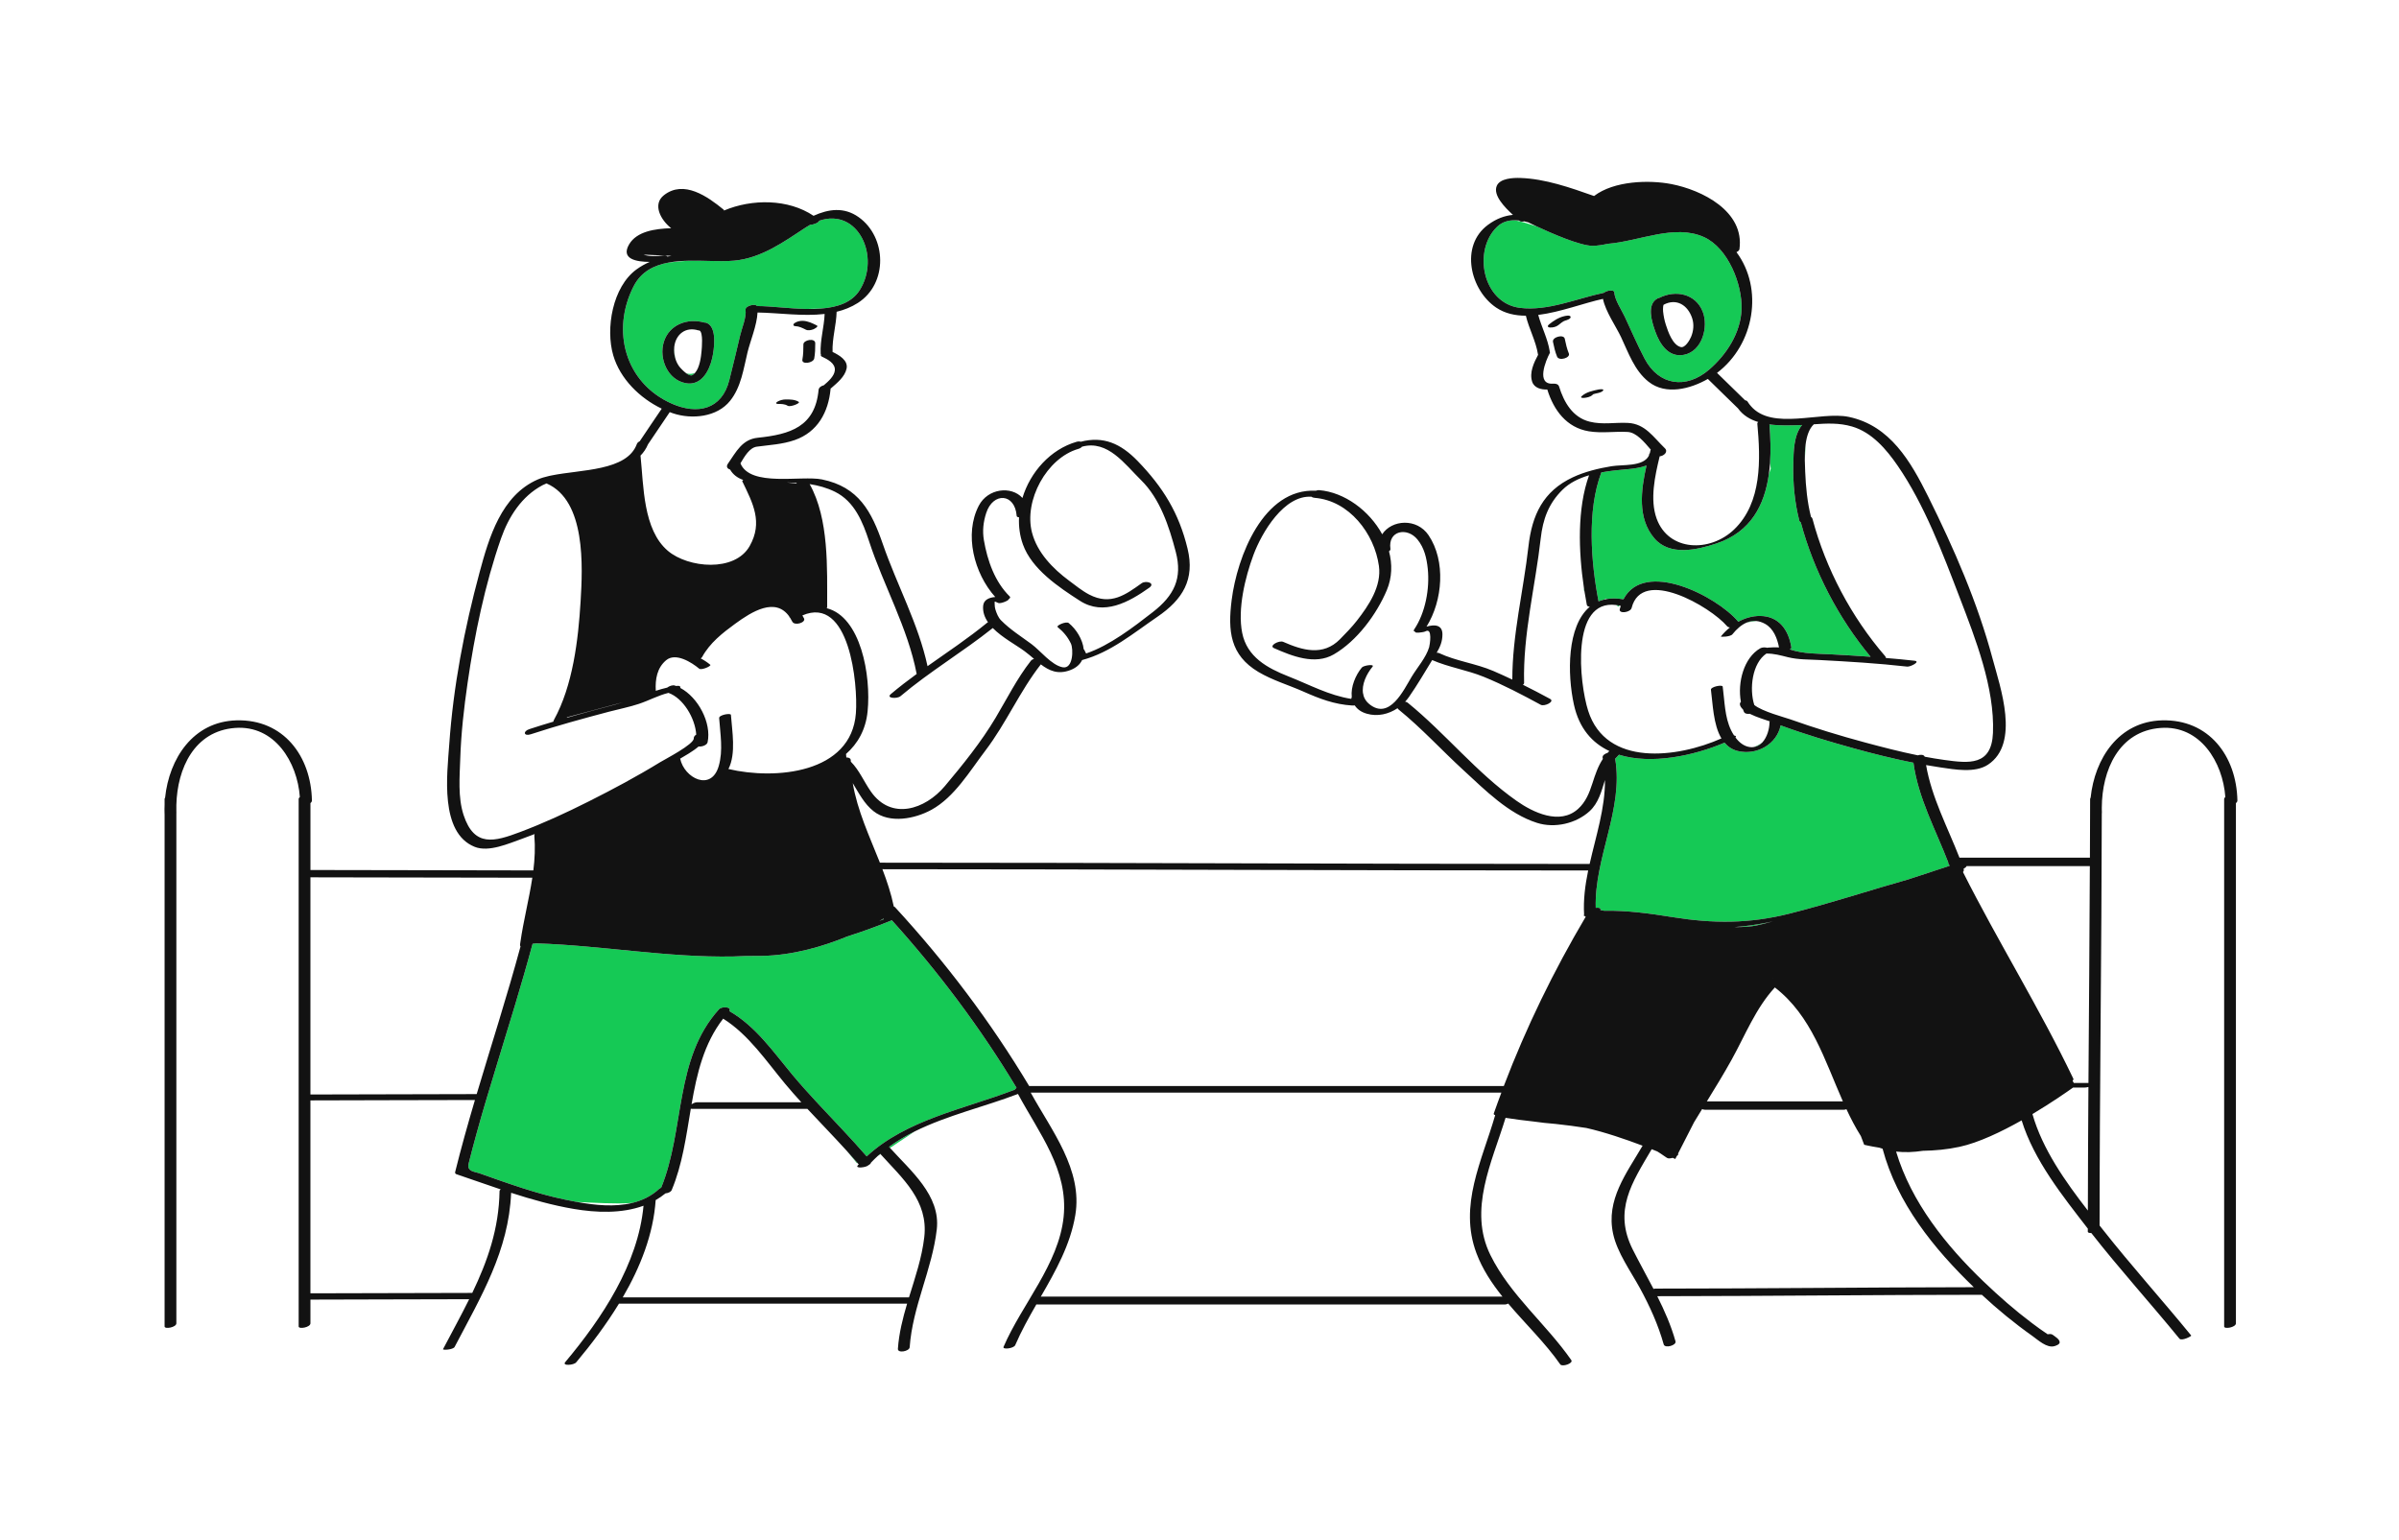 <svg width="883" height="567" viewBox="0 0 883 567" fill="none" xmlns="http://www.w3.org/2000/svg">
<path d="M311.697 423.669C313.029 425.137 314.344 426.623 315.636 428.127H315.364L311.697 423.669ZM325.25 338.324C325.241 338.259 325.224 338.194 325.215 338.128C324.786 338.383 324.269 338.682 323.65 339.028C324.19 338.818 324.729 338.599 325.269 338.383C325.265 338.362 325.253 338.345 325.25 338.324ZM329.068 333.733L328.954 333.583C328.962 333.621 328.966 333.66 328.974 333.697C329.008 333.707 329.037 333.721 329.068 333.733ZM323.068 425.538C323.402 425.319 323.744 425.095 324.103 424.86C324.066 424.819 324.028 424.777 323.991 424.736C323.681 425.001 323.37 425.263 323.068 425.538ZM327.888 338.916C322.647 341.047 317.291 343.005 311.846 344.725C303.364 348.231 292.068 351.695 280.231 351.877C278.289 351.909 276.335 351.916 274.382 351.91C272.905 351.992 271.425 352.057 269.946 352.085C245.672 352.558 221.714 348.05 197.504 347.269C196.996 347.32 196.5 347.371 196.03 347.422C191.925 362.676 187.203 377.747 182.592 392.856C180.1 401.026 177.614 409.201 175.36 417.439C174.38 421.025 173.402 424.617 172.511 428.227C171.747 431.321 174.565 431.228 176.696 431.982C186.97 435.619 197.299 439.376 207.994 441.599C209.41 441.894 210.869 442.187 212.358 442.455C218.078 442.719 226.955 443.271 232.708 442.815C236.36 441.921 239.774 440.291 242.705 437.578C242.858 437.437 243.087 437.317 243.354 437.219C252.148 415.697 248.134 389.808 264.622 371.551C265.693 370.367 269.411 370.556 268.457 372.194C278.129 377.763 284.597 387.157 291.61 395.583C294.555 399.121 297.641 402.536 300.772 405.91C300.947 405.991 301.041 406.098 301.063 406.225C307.069 412.686 313.234 419.007 319.005 425.68C333.624 412.169 354.853 408.254 372.957 401.331C372.991 401.317 373.027 401.308 373.063 401.298C373.217 401.214 373.365 401.135 373.508 401.055C373.607 400.948 373.724 400.837 373.855 400.731C373.912 400.62 374.015 400.511 374.142 400.401C360.885 378.366 345.481 357.852 328.273 338.768C328.15 338.824 328.022 338.873 327.888 338.916ZM327.592 422.562C330.696 420.513 334.077 418.264 336.678 416.486C333.361 418.131 330.189 419.997 327.226 422.16C327.346 422.295 327.473 422.429 327.592 422.562ZM254.832 138.101C255.21 137.892 255.535 137.59 255.832 137.249C255.708 137.295 255.596 137.358 255.468 137.4C254.388 137.741 253.419 137.696 252.561 137.388C253.379 137.995 254.246 138.424 254.832 138.101ZM233.239 105.348C235.992 99.984 240.729 97.629 246.182 96.635C248.36 96.364 250.809 96.15 253.273 95.984C259.184 95.839 265.295 96.391 270.294 95.939C280.265 95.035 288.6 88.956 296.69 83.657C297.202 83.321 297.707 83.02 298.208 82.741C299.483 82.76 301.433 81.895 301.549 81.246C315.883 76.402 324.188 94.542 316.418 106.83C313.545 111.375 308.261 113.096 302.289 113.583C300.918 113.644 299.133 113.695 297.139 113.737C290.537 113.644 283.701 112.662 278.665 112.664C278.018 111.637 274.213 112.601 274.421 114.06C274.802 116.76 273.056 120.804 272.458 123.391C271.178 128.917 269.816 134.425 268.445 139.931C265.737 150.807 256.686 152.741 247.31 148.606C229.964 140.951 224.909 121.567 233.239 105.348ZM252.338 141.035C258.096 142.129 261.02 136.634 262.119 131.913C262.84 128.823 264.157 120.19 259.908 118.81C259.705 118.743 259.477 118.722 259.241 118.734C253.099 116.989 246.28 119.43 244.304 125.955C242.495 131.941 245.682 139.768 252.338 141.035ZM248.176 127.686C248.131 128.086 248.101 128.491 248.106 128.911C248.119 130.135 248.336 131.378 248.759 132.544C248.306 131.038 248.104 129.349 248.176 127.686ZM590.34 107.778C580.319 109.892 569.612 114.625 559.426 113.323C545.589 111.553 541.964 92.006 551.133 83.396C552.95 81.69 555.152 81.068 557.513 81.075C559.604 81.442 562.466 82.295 565.564 83.312C571.182 85.931 581.611 90.482 586.226 90.482C587.719 90.482 589.677 90.183 591.84 89.733C603.529 88.767 616.389 82.367 627.194 87.272C636.072 91.303 641.35 104.686 641.015 113.888C640.701 122.519 635.458 130.576 629.098 136.048C620.568 143.388 610.517 141.918 605.308 131.983C602.679 126.972 600.413 121.73 598.03 116.599C596.859 114.074 594.334 110.424 594.156 107.571C594.093 106.543 591.474 106.843 590.34 107.778ZM609.216 121.902C610.874 126.65 614.126 131.702 619.801 130.614C626.561 129.32 628.9 120.268 626.715 114.719C624.092 108.063 616.697 106.662 610.808 109.618C610.536 109.67 610.26 109.766 609.984 109.92C605.982 112.179 608.036 118.527 609.216 121.902ZM645.78 274.88C645.63 274.935 645.491 274.97 645.346 275.016C646.659 274.881 647.748 274.258 648.613 273.343C647.804 273.938 646.868 274.473 645.78 274.88ZM717.443 318.365C717.174 318.114 717.066 317.789 717.09 317.451C712.437 305.371 706.011 293.693 704.285 280.769C696.956 279.316 689.691 277.507 682.495 275.518C673.382 273.001 664.274 270.279 655.392 267.007C654.03 273.938 646.614 278.165 639.596 276.438C637.536 275.931 635.971 274.834 634.745 273.386C623.189 278.292 607.704 281.49 595.887 277.825C595.793 277.949 595.679 278.078 595.54 278.207C595.164 278.555 594.82 278.923 594.498 279.304C597.648 297.946 586.825 315.532 587.344 334.177C588.428 334.041 589.379 334.237 589.031 334.987C589.436 335.066 589.887 335.152 590.433 335.255C598.922 335.11 607.256 336.257 615.687 337.611C630.599 340.005 643.793 340.047 658.539 336.345C673.364 332.623 687.876 327.809 702.571 323.659C709.541 321.386 715.073 319.558 717.58 318.725C717.534 318.604 717.488 318.484 717.443 318.365ZM638.303 341.268C641.562 341.288 644.394 341.113 646.528 340.664C648.064 340.341 650.119 339.824 652.56 339.16C651.793 339.321 651.032 339.495 650.264 339.647C646.233 340.455 642.269 340.996 638.303 341.268ZM664.298 169.417C664.386 167.299 664.493 165.31 664.6 163.524C664.339 165.485 664.279 167.535 664.298 169.417ZM642.953 229.149C644.123 228.912 645.339 228.713 646.487 228.61C645.249 228.486 644.068 228.69 642.953 229.149ZM596.067 222.927C595.637 222.833 595.223 222.767 594.817 222.713L595.694 223.299L596.067 222.927ZM582.986 217.319L583.18 217.591C583.115 217.172 583.05 216.751 582.986 216.328V217.319ZM590.37 220.728L591.211 220.309L591.483 220.49C593.281 220.2 595.304 220.23 597.55 220.605C605.218 205.85 631.725 219.361 639.698 228.72C639.741 228.771 639.764 228.824 639.795 228.876C642.258 227.527 644.998 226.721 647.845 226.741C654.779 226.792 658.372 231.923 659.351 238.374C659.387 238.612 659.155 238.845 658.786 239.053C663.751 240.738 668.991 240.597 674.187 240.878C678.967 241.137 683.743 241.421 688.514 241.764C676.655 227.538 667.598 210.121 662.821 192.274C662.561 192.164 662.37 191.992 662.302 191.735C660.578 185.047 659.907 177.908 660.069 171.011C660.176 166.345 660.145 160.285 663.292 156.445C663.029 156.458 662.769 156.476 662.506 156.483C659.121 156.601 655.108 156.747 651.279 156.235C651.66 160.933 651.822 165.781 651.493 170.492L651.762 172.466C651.762 172.466 651.536 173.245 651.071 174.55C649.497 185.877 644.452 195.84 631.792 200.05C624.647 202.426 614.627 204.748 608.978 198.214C602.615 190.853 603.983 180.459 606.027 171.361C603.865 172.161 601.394 172.514 599.148 172.71C596.095 172.976 592.73 173.285 589.401 173.897C589.395 173.916 589.398 173.93 589.391 173.951C584.085 188.058 585.577 206.811 588.371 221.367C589.002 221.103 589.674 220.901 590.37 220.728Z" fill="#15C955"/>
<path d="M300.068 126.344C300.068 128.225 300.036 130.093 299.694 131.95C299.378 133.655 294.975 134.319 295.333 132.385C295.677 130.53 295.706 128.663 295.706 126.779C295.708 125.1 300.069 124.285 300.068 126.344ZM292.77 120.063C294.146 120.111 295.392 120.749 296.604 121.353C297.462 121.782 298.562 121.524 299.417 121.198C299.586 121.135 301.46 120.203 300.666 119.807C299.03 118.989 297.393 118.172 295.529 118.107C294.48 118.071 293.335 118.312 292.465 118.928C291.806 119.398 291.891 120.033 292.77 120.063ZM289.861 149.331C290.56 149.758 291.96 149.268 292.636 149.032C292.791 148.976 294.576 148.277 293.954 147.897C292.564 147.048 290.795 147.039 289.215 147.037C288.186 147.036 287.039 147.339 286.151 147.858C285.453 148.266 285.561 148.697 286.376 148.697C287.566 148.698 288.814 148.692 289.861 149.331ZM262.119 131.913C261.02 136.633 258.096 142.129 252.338 141.035C245.682 139.768 242.495 131.941 244.305 125.956C246.28 119.432 253.101 116.99 259.243 118.735C259.479 118.723 259.706 118.744 259.909 118.811C264.157 120.19 262.84 128.823 262.119 131.913ZM255.832 137.247C257.562 135.263 258.042 131.363 258.226 129.178C258.314 128.138 258.872 122.434 257.486 121.672C257.315 121.669 257.149 121.652 257 121.606C252.278 120.157 248.683 123.144 248.176 127.686C248.131 128.086 248.101 128.491 248.106 128.911C248.119 130.135 248.336 131.378 248.759 132.544C249.14 133.598 249.687 134.588 250.444 135.423C250.785 135.799 251.643 136.706 252.561 137.386C253.38 137.995 254.246 138.423 254.832 138.101C255.21 137.892 255.535 137.59 255.832 137.247ZM575.941 124.695C575.576 122.933 571.233 124.04 571.608 125.853C571.991 127.697 572.395 129.524 573.109 131.27C573.819 133.004 578.106 131.734 577.442 130.111C576.727 128.362 576.321 126.537 575.941 124.695ZM575.706 116.395C573.585 116.901 571.832 118.085 570.148 119.415C569.499 119.927 569.564 120.467 570.451 120.549C571.43 120.64 572.73 120.345 573.514 119.728C574.293 119.113 575.373 118.181 576.135 118C576.581 117.895 578.285 117.36 578.088 116.618C577.883 115.857 576.153 116.291 575.706 116.395ZM588.392 143.371C586.268 143.812 583.774 144.33 582.141 145.865C581.441 146.522 582.765 146.505 583.135 146.466C584.047 146.372 585.345 146.116 586.042 145.459C586.156 145.354 586.265 145.243 586.396 145.161C586.458 145.122 586.498 145.094 586.525 145.074C586.555 145.068 586.601 145.055 586.701 145.02C586.392 145.131 586.848 144.994 587.076 144.926C587.193 144.899 587.491 144.832 587.544 144.822C588.274 144.669 589.676 144.421 590.1 143.694C590.464 143.066 588.542 143.34 588.392 143.371ZM609.216 121.902C608.036 118.527 605.982 112.179 609.986 109.92C610.261 109.765 610.538 109.67 610.81 109.618C616.697 106.662 624.094 108.063 626.716 114.719C628.902 120.268 626.56 129.32 619.803 130.614C614.127 131.701 610.875 126.65 609.216 121.902ZM622.441 123.984C623.333 121.836 623.572 119.4 622.844 117.161C621.268 112.324 617.061 109.658 612.332 112.176C612.282 112.305 612.184 112.532 612.157 112.853C612.104 113.452 612.074 114.057 612.137 114.658C612.309 116.33 612.643 117.991 613.163 119.592C613.988 122.131 615.609 126.946 618.607 127.746C620.229 128.18 621.948 125.178 622.441 123.984ZM823.52 294.661C823.527 295.035 823.307 295.363 822.975 295.629C822.975 359.46 822.975 423.295 822.975 487.128C822.975 488.632 818.643 489.374 818.643 488.287C818.643 423.579 818.643 358.87 818.643 294.161C818.643 293.868 818.81 293.604 819.076 293.377C818.158 280.569 809.85 266.878 795.261 267.961C779.842 269.106 773.673 283.575 773.612 297.245C773.612 297.466 773.611 297.688 773.611 297.907C773.615 298.335 773.624 298.761 773.64 299.186C773.645 299.281 773.63 299.375 773.606 299.467C773.534 350.016 772.814 400.561 772.793 451.113C773.222 451.654 773.651 452.198 774.072 452.733C784.534 465.996 795.838 478.537 806.519 491.613C806.727 491.866 802.98 493.747 802.186 492.772C791.504 479.696 780.158 467.183 769.744 453.882C769.024 453.916 768.457 453.765 768.457 453.373C768.457 452.999 768.46 452.627 768.46 452.253C759.271 440.37 748.644 427.13 744.105 412.415C736.649 416.622 728.285 420.623 721.285 422.145C716.718 423.138 712.102 423.548 707.781 423.618C704.471 424.119 701.148 424.279 697.896 423.903C703.485 442.546 716.302 458.533 730.175 471.821C735.788 477.198 741.65 482.335 747.863 487.007C749.767 488.438 751.695 489.846 753.685 491.16C754.415 491.011 755.131 491.027 755.533 491.346C756.302 491.951 758.177 492.989 758.103 494.162C758.058 494.907 756.773 495.349 756.227 495.512C753.389 496.362 750.129 493.24 748.049 491.772C741.523 487.161 735.314 482.063 729.462 476.622H729.46C689.634 476.634 649.811 477.112 609.986 477.142C612.658 482.466 615.062 487.91 616.702 493.741C617.128 495.257 612.801 496.433 612.369 494.899C610.321 487.623 607.251 480.861 603.639 474.233C600.254 468.021 595.238 461.122 593.733 454.136C591.043 441.647 598.611 431.977 604.59 421.739C598.381 419.391 590.71 416.764 583.913 415.221C580.156 414.617 576.358 414.149 572.568 413.728C569.686 413.508 567.035 413.202 564.643 412.861C561.089 412.463 557.575 412.034 554.15 411.485C549.156 427.833 540.313 445.328 548.609 462.064C555.917 476.807 569.044 487.303 578.341 500.659C579.187 501.876 574.993 503.26 574.29 502.249C568.832 494.408 561.519 487.402 555.128 479.857C554.724 480.061 554.295 480.194 553.893 480.194C496.581 480.194 439.268 480.194 381.957 480.194C381.767 480.194 381.603 480.18 381.456 480.158C378.639 485.065 375.887 490 373.677 495.149C373.137 496.408 368.909 496.879 369.373 495.798C376.101 480.129 389.676 465.395 391.487 447.954C393.287 430.613 382.428 417.114 374.685 402.687C374.646 402.703 374.616 402.718 374.574 402.734C362.444 407.374 348.657 410.545 336.682 416.483C333.365 418.128 330.194 419.994 327.231 422.157C327.35 422.292 327.476 422.426 327.597 422.561C335.113 430.935 346.245 440.021 344.802 452.539C343.092 467.373 335.886 480.878 334.82 495.954C334.716 497.417 330.36 498.275 330.487 496.49C330.892 490.764 332.27 485.294 333.878 479.889C298.525 479.889 263.172 479.889 227.82 479.889C223.084 487.647 217.585 494.92 212.072 501.496C211.18 502.562 206.814 502.873 208.04 501.411C221.539 485.308 234.861 465.315 236.862 443.842C228.798 446.781 219.461 446.433 211.077 444.999C203.235 443.66 195.643 441.51 188.13 439.08C187.254 460.417 177.075 477.23 167.333 495.812C166.784 496.855 162.842 497.07 163.074 496.626C166.354 490.371 169.682 484.329 172.696 478.25C153.218 478.261 133.74 478.376 114.262 478.394C114.262 481.303 114.262 484.214 114.262 487.125C114.262 488.629 109.93 489.371 109.93 488.284C109.93 423.576 109.93 358.867 109.93 294.158C109.93 293.865 110.098 293.601 110.364 293.376C109.446 280.566 101.138 266.875 86.549 267.958C71.502 269.074 65.26 282.886 64.913 296.26C64.913 297.027 64.913 297.791 64.913 298.556C64.918 298.767 64.919 298.975 64.928 299.184C64.93 299.224 64.918 299.262 64.913 299.301C64.913 361.908 64.913 424.515 64.913 487.125C64.913 488.629 60.582 489.371 60.582 488.284C60.582 425.422 60.582 362.563 60.582 299.701C60.579 299.672 60.568 299.649 60.567 299.618C60.524 298.484 60.532 297.345 60.582 296.204C60.582 295.523 60.582 294.841 60.582 294.158C60.582 293.969 60.649 293.793 60.769 293.63C62.258 279.322 71.015 265.604 87.038 265.168C104.298 264.7 114.485 278.286 114.81 294.657C114.818 295.031 114.598 295.36 114.265 295.626C114.265 303.834 114.265 312.043 114.265 320.255C141.613 320.262 168.963 320.392 196.311 320.403C196.828 316.189 197.042 311.952 196.68 307.669C196.661 307.437 196.709 307.219 196.801 307.017C195.227 307.633 193.648 308.234 192.056 308.796C187.263 310.492 179.905 313.8 174.737 311.737C161.719 306.54 164.605 284.771 165.349 274.086C166.844 252.639 170.912 231.47 176.507 210.73C179.967 197.9 184.504 182.362 197.915 176.507C199.119 175.981 200.515 175.567 202.045 175.218C202.32 175.156 202.605 175.097 202.888 175.039C213.846 172.778 230.806 173.45 234.421 163.415C234.569 163.005 234.971 162.667 235.474 162.416C238.174 158.427 240.83 154.407 243.561 150.436C235.448 146.539 228.251 139.441 225.721 130.816C222.827 120.945 225.453 105.604 234.263 99.182C235.834 98.036 237.467 97.135 239.141 96.407C234.312 96.392 228.408 95.395 231.532 89.995C234.327 85.166 241.089 84.186 247.04 84.003C243.164 80.968 240.065 75.216 244.392 71.837C251.706 66.129 260.431 72.342 266.27 77.112C266.416 77.231 266.482 77.361 266.489 77.496C276.783 73.15 290.119 73.169 299.443 79.435C304.903 76.953 310.624 76.092 316.031 79.922C326.407 87.274 326.906 104.381 315.76 111.511C313.314 113.075 310.68 114.096 307.936 114.77C307.936 114.772 307.936 114.775 307.936 114.776C307.808 119.747 306.257 124.56 306.441 129.548C308.827 130.703 312.269 132.632 311.595 135.721C310.941 138.711 308.144 140.942 305.958 142.857C305.893 142.915 305.801 142.971 305.701 143.023C305.703 143.09 305.715 143.153 305.707 143.226C304.909 151.72 300.948 159.04 292.531 161.984C287.944 163.588 283.329 163.77 278.564 164.422C275.858 164.79 274.041 168.055 272.532 170.558C276.169 179.408 294.95 174.925 302.561 176.485C316.073 179.257 320.794 188.25 324.977 200.37C330.115 215.254 338.07 229.734 341.395 245.223C348.788 239.995 356.322 234.986 363.339 229.239C363.425 229.167 363.534 229.106 363.653 229.048C362.404 227.239 361.667 225.24 361.867 222.991C362.063 220.769 364.11 219.934 366.318 219.765C358.502 211.038 354.8 196.655 360.275 186.131C363.576 179.783 372.212 178.744 376.332 183.302C379.21 173.743 386.699 165.384 396.232 162.637C396.875 162.452 397.397 162.473 397.787 162.609C406.106 160.465 412.476 163.234 418.735 169.7C428.016 179.292 433.928 188.785 437.109 201.981C439.841 213.31 435.35 220.671 425.977 227.062C417.186 233.059 408.755 240.17 398.321 242.966C398.31 242.969 398.295 242.972 398.286 242.975C397.546 244.526 396.157 245.848 393.876 246.699C389.376 248.376 386.166 246.892 383.095 244.561C383.089 244.57 383.086 244.579 383.078 244.588C375.317 254.508 370.339 266.259 362.679 276.315C357.014 283.752 351.321 293.421 342.869 298.073C336.835 301.394 327.488 303.318 321.516 298.597C318.095 295.892 316.11 291.954 313.873 288.28C315.567 298.393 320.038 307.892 323.871 317.56C410.945 317.566 498.02 318.019 585.097 318.028C587.419 307.718 590.819 297.52 590.742 287.129C589.436 291.305 588.365 295.63 585.04 298.644C580.056 303.164 572.257 304.967 565.77 302.916C555.203 299.573 546.637 290.837 538.632 283.493C530.586 276.112 523.309 268.101 514.808 261.195C514.608 261.034 514.481 260.863 514.391 260.693C511.109 262.901 507.058 263.851 503.136 262.738C500.974 262.124 499.534 261.035 498.646 259.676C498.284 259.712 497.951 259.718 497.706 259.705C491.13 259.3 485.717 257.224 479.745 254.572C474.273 252.144 468.366 250.429 463.197 247.357C452.739 241.14 451.903 232.249 453.334 220.902C455.341 204.993 464.95 179.65 484.355 180.635C484.737 180.481 485.136 180.397 485.512 180.427C494.87 181.184 504.002 187.966 508.744 196.668C512.263 191.27 521.487 190.627 525.805 197.011C532.208 206.482 531.055 221.045 525.058 230.676C527.874 229.843 530.916 229.852 530.918 233.511C530.919 236.17 530.049 238.154 528.802 240.28C529.13 240.261 529.426 240.291 529.648 240.396C536.018 243.387 543.127 244.204 549.629 246.984C551.994 247.997 554.325 249.07 556.642 250.167C556.617 233.762 560.739 217.428 562.567 201.215C563.883 189.532 567.984 180.817 578.912 175.695C583.277 173.649 588.35 172.406 593.091 171.629C597.298 170.938 604.699 171.868 606.878 167.803C606.931 167.581 606.985 167.356 607.037 167.137C607.066 167.024 607.148 166.916 607.268 166.814C607.353 166.509 607.425 166.191 607.462 165.841C607.476 165.723 607.526 165.614 607.595 165.508C605.184 162.713 602.331 159.182 599.091 159.003C594.274 158.735 589.615 159.551 584.807 158.765C576.581 157.416 571.864 150.95 569.535 143.455C569.527 143.428 569.529 143.406 569.521 143.38C567.311 143.461 564.693 142.851 563.935 140.487C562.863 137.144 564.572 133.495 566.133 130.599C566.114 130.542 566.09 130.491 566.079 130.428C565.299 125.478 562.778 121.069 561.626 116.217C557.661 116.202 553.93 115.392 550.728 113.247C541.213 106.87 537.148 90.523 547.696 82.753C550.814 80.456 553.857 79.383 556.874 79.103C553.716 76.197 549.536 71.867 550.886 68.485C552.04 65.592 557.045 65.428 559.546 65.507C568.709 65.794 578.018 69.082 586.722 72.154C594.065 66.535 606.957 66.168 615.184 67.761C626.366 69.926 642.171 77.695 640.241 91.705C640.179 92.161 639.728 92.547 639.143 92.819C649.178 106.262 645.813 126.804 631.988 137.265C635.446 140.593 638.852 143.977 642.293 147.323C642.703 147.384 643.05 147.544 643.235 147.848C643.521 148.314 643.832 148.737 644.155 149.141C644.204 149.189 644.253 149.237 644.304 149.286C644.348 149.328 644.373 149.374 644.391 149.421C652.251 158.66 670.148 151.277 680.506 153.465C695.692 156.669 703.271 169.864 709.692 182.776C719.235 201.961 727.889 221.816 733.439 242.563C736.224 252.975 743.598 273.639 731.715 281.487C726.937 284.641 719.419 283.257 714.182 282.485C712.428 282.227 710.679 281.935 708.933 281.63C710.985 293.554 716.83 304.465 721.219 315.711C737.226 315.711 753.232 315.711 769.237 315.711C769.258 310.27 769.287 304.831 769.293 299.389C769.294 298.383 769.302 297.375 769.303 296.369C769.303 295.632 769.311 294.895 769.311 294.158C769.311 293.969 769.379 293.793 769.497 293.63C770.987 279.322 779.743 265.604 795.765 265.168C813.008 264.704 823.195 278.292 823.52 294.661ZM723.827 318.821C723.782 319.087 723.317 319.483 722.723 319.806C722.737 319.845 722.753 319.885 722.765 319.924C722.906 320.328 722.783 320.699 722.516 321.014C735.453 346.691 750.715 371.131 763.133 397.078C763.255 397.333 763.086 397.612 762.859 397.844L763.302 398.645C765.099 398.645 766.898 398.645 768.695 398.645C768.883 372.037 769.098 345.427 769.209 318.819C754.082 318.821 738.954 318.821 723.827 318.821ZM587.341 334.175C588.425 334.039 589.376 334.235 589.028 334.986C589.433 335.065 589.884 335.15 590.43 335.253C598.919 335.108 607.253 336.255 615.684 337.61C630.596 340.003 643.79 340.045 658.536 336.343C673.361 332.622 687.873 327.808 702.568 323.657C709.538 321.385 715.07 319.556 717.577 318.724C717.534 318.604 717.488 318.484 717.443 318.365C717.174 318.114 717.066 317.789 717.09 317.451C712.437 305.371 706.011 293.693 704.284 280.769C696.955 279.316 689.691 277.507 682.495 275.518C673.382 273.001 664.274 270.279 655.392 267.007C654.03 273.938 646.614 278.165 639.596 276.438C637.536 275.931 635.971 274.834 634.745 273.386C623.189 278.292 607.704 281.49 595.887 277.825C595.793 277.949 595.679 278.078 595.54 278.206C595.163 278.555 594.82 278.923 594.498 279.304C597.645 297.945 586.822 315.53 587.341 334.175ZM589.403 173.897C589.397 173.916 589.4 173.93 589.392 173.951C584.086 188.058 585.578 206.811 588.373 221.367C589.001 221.103 589.672 220.899 590.369 220.728C590.732 220.639 591.097 220.553 591.48 220.49C593.278 220.2 595.301 220.23 597.547 220.605C605.215 205.85 631.721 219.361 639.695 228.72C639.738 228.771 639.761 228.823 639.792 228.876C642.254 227.527 644.995 226.721 647.842 226.741C654.776 226.792 658.369 231.923 659.348 238.374C659.384 238.612 659.152 238.845 658.783 239.053C663.748 240.738 668.988 240.597 674.184 240.878C678.964 241.137 683.74 241.421 688.511 241.764C676.652 227.538 667.595 210.121 662.818 192.274C662.558 192.164 662.366 191.992 662.299 191.735C660.575 185.047 659.904 177.908 660.065 171.011C660.173 166.345 660.142 160.285 663.289 156.444C663.026 156.458 662.766 156.476 662.503 156.483C659.118 156.601 655.105 156.746 651.276 156.235C651.657 160.933 651.819 165.781 651.49 170.492C651.394 171.859 651.253 173.212 651.068 174.55C649.494 185.877 644.449 195.84 631.789 200.05C624.644 202.426 614.624 204.748 608.975 198.214C602.612 190.853 603.98 180.459 606.024 171.361C603.862 172.161 601.391 172.514 599.145 172.71C596.096 172.976 592.731 173.285 589.403 173.897ZM584.553 261.636C591.173 282.405 617.391 279.024 633.611 271.822C630.561 266.733 630.418 258.864 629.745 253.914C629.594 252.808 633.963 251.909 634.078 252.755C634.797 258.051 634.779 263.937 637.174 268.835C637.482 269.465 637.842 270.103 638.248 270.724C638.85 270.834 639.182 271.073 638.762 271.452C640.1 273.253 641.878 274.747 644.168 275.019C644.582 275.068 644.97 275.055 645.346 275.016C646.659 274.881 647.747 274.258 648.613 273.343C650.448 271.396 651.301 268.195 651.3 265.873C651.3 265.758 651.348 265.649 651.418 265.544C649.808 264.97 646.589 264.033 644.032 262.752C643.111 262.889 642.186 262.71 641.872 262.004C641.748 261.726 641.647 261.429 641.538 261.138C640.927 260.584 640.51 259.986 640.409 259.344C640.351 258.966 640.504 258.625 640.773 258.331C639.456 251.257 641.837 242.121 647.886 238.652C648.579 238.255 649.69 238.232 650.5 238.455C650.64 238.419 650.775 238.392 650.893 238.383C652.215 238.295 653.516 238.24 654.803 238.31C654.149 234.964 652.79 231.404 649.694 229.662C648.589 229.04 647.519 228.714 646.487 228.61C645.249 228.486 644.068 228.69 642.953 229.149C640.969 229.97 639.185 231.571 637.657 233.481C636.874 234.459 633.226 234.506 633.396 234.293C634.362 233.086 635.483 231.977 636.705 230.982C636.293 230.933 635.932 230.791 635.701 230.52C629.512 223.257 604.349 208.664 600.552 223.785C600.129 225.471 595.724 226.081 596.192 224.223C596.295 223.807 596.427 223.431 596.551 223.042C596.389 223.005 596.225 222.958 596.066 222.925C595.637 222.831 595.223 222.765 594.817 222.712C578.036 220.518 581.284 251.386 584.553 261.636ZM646.527 340.664C648.064 340.341 650.119 339.824 652.56 339.16C651.793 339.321 651.032 339.495 650.264 339.647C646.233 340.455 642.268 340.994 638.303 341.268C641.562 341.288 644.395 341.113 646.527 340.664ZM652.532 360.129L652.508 360.1L652.451 360.199C652.478 360.177 652.505 360.151 652.532 360.129ZM628.244 405.427C644.931 405.427 661.619 405.427 678.306 405.427C671.593 390.262 666.795 373.924 653.272 363.491C646.258 371.062 642.329 381.132 637.37 390.068C634.48 395.278 631.37 400.359 628.244 405.427ZM667.62 156.184C665.853 157.838 664.995 160.577 664.6 163.522C664.337 165.485 664.277 167.535 664.298 169.416C664.316 170.992 664.388 172.449 664.436 173.634C664.663 179.222 665.2 184.823 666.568 190.259C666.829 190.417 667.028 190.646 667.113 190.968C672.008 209.359 681.423 227.134 693.868 241.538C694.062 241.762 694.139 241.988 694.139 242.208C697.655 242.501 701.17 242.822 704.681 243.221C707.049 243.489 703.186 245.519 701.976 245.382C691.238 244.166 680.465 243.528 669.677 242.954C665.81 242.747 661.872 242.858 658.095 241.922C655.357 241.245 652.962 240.56 650.158 240.576C644.91 244.12 643.8 253.576 645.704 259.51C648.58 261.895 657.057 264.121 658.784 264.734C667.928 267.985 677.223 270.834 686.596 273.347C692.962 275.056 699.394 276.717 705.878 278.042C706.938 277.688 708.142 277.777 708.433 278.553C710.872 279.015 713.321 279.422 715.774 279.758C724.636 280.971 733.062 282.007 733.554 269.756C734.216 253.22 727.095 235.061 721.267 219.877C715.06 203.697 708.344 185.783 698.477 171.437C694.35 165.434 688.982 159.13 681.697 157.004C676.914 155.604 672.331 155.861 667.62 156.184ZM559.13 81.172C558.584 81.11 558.045 81.078 557.512 81.078C555.153 81.071 552.949 81.693 551.133 83.399C541.964 92.009 545.589 111.556 559.426 113.326C569.612 114.628 580.319 109.895 590.34 107.781C591.474 106.846 594.093 106.546 594.157 107.576C594.335 110.428 596.86 114.078 598.031 116.603C600.414 121.734 602.681 126.976 605.309 131.988C610.518 141.923 620.57 143.392 629.099 136.053C635.459 130.581 640.703 122.524 641.016 113.893C641.351 104.692 636.074 91.309 627.196 87.277C616.389 82.371 603.53 88.772 591.841 89.738C589.678 90.188 587.721 90.487 586.227 90.487C581.612 90.487 571.182 85.936 565.565 83.316C564.209 82.686 563.137 82.168 562.491 81.853C562.008 81.715 561.525 81.59 561.042 81.485C560.313 81.637 559.615 81.627 559.281 81.313C559.236 81.268 559.18 81.217 559.13 81.172ZM612.77 164.984C614.139 166.305 612.435 167.845 610.878 167.979C609.14 175.162 607.212 183.863 609.756 190.894C614.153 203.047 629.421 203.411 638.288 194.892C648.6 184.986 648.014 169.047 646.816 155.881C646.798 155.692 646.93 155.515 647.152 155.352C644.171 154.443 641.54 152.891 639.705 150.325C635.98 146.743 632.324 143.087 628.607 139.493C628.588 139.505 628.57 139.518 628.549 139.529C622.18 143.15 613.136 145.586 606.759 140.502C601.601 136.394 599.389 129.892 596.662 124.097C594.838 120.221 590.905 114.615 590.005 110.02C583.12 111.5 574.397 114.906 566.175 115.927C567.401 120.443 569.663 124.618 570.399 129.276C570.415 129.374 570.411 129.468 570.403 129.563C570.503 129.649 570.539 129.757 570.462 129.901C568.95 132.698 565.224 141.715 571.687 141.227C571.764 141.221 571.85 141.223 571.943 141.23C572.798 141.193 573.604 141.5 573.854 142.302C575.632 148.027 578.819 153.656 585.106 155.224C589.913 156.425 594.441 155.417 599.262 155.683C605.562 156.03 608.513 160.879 612.77 164.984ZM519.582 249.128C521.618 245.74 524.922 242.03 526.033 238.205C526.247 237.473 527.383 230.885 524.658 232.41C523.942 232.811 520.445 233.186 520.923 232.549C520.425 232.457 520.172 232.208 520.489 231.74C524.658 225.593 526.277 216.64 525.517 209.347C525.112 205.47 524.269 201.71 521.73 198.591C517.922 193.915 510.771 195.311 511.778 202.073C511.825 202.395 511.609 202.694 511.253 202.949C512.5 207.639 512.41 212.573 510.444 217.241C506.682 226.17 499.434 235.951 490.943 240.877C483.976 244.918 475.538 241.494 468.918 238.582C466.914 237.701 470.807 235.613 472.309 236.272C479.318 239.355 486.951 241.677 493.237 235.276C495.376 233.098 497.531 230.9 499.413 228.493C503.756 222.936 508.577 215.797 507.537 208.333C505.876 196.399 496.586 184.283 483.909 183.259C483.321 183.213 482.964 183.062 482.771 182.857C472.63 182.111 464.401 196.058 461.353 204.289C458.298 212.533 455.462 224.172 457.21 232.96C458.971 241.817 466.398 245.906 474.242 248.992C481.906 252.006 489.215 256.006 497.348 257.259C497.411 257.022 497.474 256.785 497.537 256.547C497.538 256.544 497.54 256.541 497.541 256.538C497.118 252.86 498.944 248.509 501.249 245.726C501.919 244.917 506.086 244.335 505.18 245.431C503.031 248.022 501.043 252.036 501.731 255.471C501.843 255.583 501.892 255.728 501.843 255.915C501.84 255.927 501.837 255.939 501.834 255.949C502.17 257.153 502.859 258.268 504.024 259.208C511.453 265.196 516.632 254.032 519.582 249.128ZM589.959 279.367C589.931 279.226 589.911 279.086 589.881 278.947C589.709 278.121 590.644 277.441 591.689 277.143C591.903 276.912 592.124 276.681 592.354 276.457C586.073 273.516 581.244 268.162 579.318 259.401C576.837 248.109 576.715 230.435 585.143 223.365C584.583 223.308 584.146 223.084 584.058 222.632C583.745 221.009 583.452 219.318 583.179 217.591C583.113 217.172 583.049 216.751 582.984 216.327C580.982 202.933 580.482 187.116 584.888 174.954C581.177 176.044 577.728 177.697 575.078 180.32C569.937 185.407 567.882 191.181 567.089 198.22C565.106 215.812 560.503 233.578 560.978 251.375C560.986 251.633 560.82 251.866 560.555 252.071C563.911 253.738 567.235 255.475 570.539 257.271C572.401 258.283 568.431 260.161 567.111 259.443C560.286 255.737 553.379 252.11 546.181 249.166C539.959 246.623 533.272 245.646 527.144 242.979C524.344 247.542 521.662 252.175 518.591 256.566C518.162 257.179 517.689 257.763 517.182 258.308C517.531 258.341 517.857 258.449 518.117 258.658C532.058 269.988 543.441 284.416 558.181 294.786C564.215 299.032 574.117 303.865 580.858 297.753C583.674 295.201 584.989 291.864 586.121 288.339C587.168 285.081 588.19 282.05 589.959 279.367ZM324.788 319.964C326.489 324.427 327.995 328.941 328.954 333.583C328.962 333.621 328.966 333.66 328.974 333.697C329.008 333.706 329.037 333.721 329.068 333.731C329.217 333.782 329.348 333.849 329.439 333.95C348.087 354.217 364.65 376.152 378.808 399.779C437.041 399.779 495.27 399.779 553.504 399.779C561.733 378.152 571.876 357.384 583.666 337.441C583.496 337.382 583.352 337.3 583.249 337.188C582.863 337.128 582.854 336.956 583.062 336.739C582.736 331.234 583.452 325.813 584.559 320.431C497.969 320.425 411.379 319.979 324.788 319.964ZM250.35 279.262C251.861 286.471 261.787 291.501 264.54 281.994C266.219 276.193 265.108 270.212 264.698 264.317C264.616 263.146 268.977 262.385 269.029 263.158C269.43 268.919 271.018 277.381 268.116 283.079C285.313 287.153 313.372 284.736 315.029 262.545C315.832 251.805 312.674 219.023 295.328 226.542C295.536 226.902 295.748 227.255 295.941 227.65C296.689 229.176 292.437 230.502 291.61 228.809C291.35 228.278 291.075 227.799 290.788 227.355C290.587 227.263 290.489 227.137 290.535 226.976C285.44 219.691 276.72 225.138 270.614 229.592C265.927 233.011 261.279 236.664 258.443 241.832C258.331 242.037 258.142 242.214 257.913 242.366C259.159 243.012 260.343 243.798 261.437 244.707C261.949 245.133 258.197 246.845 257.342 246.135C254.557 243.819 248.701 240.099 245.192 243.031C241.837 245.835 241.143 250.012 241.372 254.186C241.373 254.224 241.358 254.26 241.351 254.294C242.746 253.848 244.15 253.443 245.573 253.114C246.343 252.522 247.578 252.098 248.349 252.344C248.491 252.389 248.63 252.456 248.771 252.509C248.777 252.507 248.784 252.506 248.792 252.504C250.214 252.307 250.58 252.712 250.372 253.22C256.977 256.694 261.953 266.102 260.448 273.228C260.223 274.294 258.353 274.941 257.129 274.787C254.992 276.635 252.044 278.251 250.35 279.262ZM208.637 264.202C214.551 262.511 220.493 260.917 226.446 259.352C227.412 259.098 228.369 258.815 229.32 258.51L208.732 264.017C208.701 264.078 208.668 264.141 208.637 264.202ZM323.65 339.027C324.189 338.816 324.729 338.598 325.269 338.381C325.264 338.36 325.252 338.345 325.249 338.323C325.241 338.257 325.224 338.193 325.215 338.127C324.786 338.383 324.269 338.682 323.65 339.027ZM366.118 222.602C366.127 223.185 366.209 223.757 366.363 224.319C366.812 225.726 367.396 227.279 368.459 228.354C371.835 231.767 375.824 234.264 379.666 237.096C382.906 239.484 387.024 244.855 391.128 245.631C395.05 246.371 395.123 238.882 394.164 236.89C392.973 234.415 391.404 232.551 389.292 230.842C388.601 230.283 392.432 228.59 393.371 229.35C396.124 231.576 398.5 235.391 398.872 238.972C398.967 239.045 399.05 239.128 399.104 239.235C399.322 239.673 399.541 240.111 399.761 240.548C408.441 237.621 417.235 230.822 424.304 225.331C432.101 219.273 435.329 212.919 432.762 203.145C430.32 193.849 427.006 183.601 419.958 176.701C413.964 170.833 407.746 161.857 398.248 164.433C397.981 164.757 397.548 165.052 396.912 165.234C385.281 168.585 376.773 184.24 379.847 196.033C381.776 203.435 387.495 209.295 393.498 213.754C395.849 215.502 398.271 217.488 400.876 218.85C408.917 223.051 414.451 218.781 420.215 214.693C421.776 213.585 425.404 214.641 423 216.345C415.555 221.626 406.275 226.814 397.487 221.16C389.705 216.154 379.776 209.541 376.501 200.393C375.349 197.171 374.909 193.786 375.074 190.419C374.588 190.383 374.238 190.234 374.215 189.935C373.578 181.49 365.506 181.099 362.99 188.848C361.923 192.138 361.556 195.437 362.148 198.878C363.436 206.358 366.146 214.175 371.681 219.59C371.97 219.871 371.76 220.225 371.312 220.547C371.219 221.148 368.352 222.25 367.504 221.98C366.208 221.571 365.979 220.763 366.118 222.602ZM298.007 178.204C305.196 191.075 304.42 209.211 304.453 223.413C304.453 223.579 304.391 223.737 304.294 223.885C316.838 227.064 320.672 248.66 319.335 261.888C318.652 268.641 315.7 273.754 311.396 277.544L311.513 278.825C312.395 278.81 313.153 279.126 313.147 279.939C313.145 280.087 313.162 280.229 313.162 280.377C316.297 283.51 317.956 287.694 320.583 291.428C328.083 302.079 340.498 298.01 347.76 289.382C354.401 281.493 361.174 273.089 366.456 264.215C370.673 257.13 374.322 249.776 379.42 243.259C379.699 242.903 380.121 242.668 380.587 242.537C379.466 241.583 378.325 240.602 377.102 239.702C373.978 237.399 368.855 234.695 365.411 231.18C354.387 239.981 342.241 247.146 331.411 256.296C330.276 257.256 325.967 257.118 327.908 255.478C330.982 252.881 334.168 250.451 337.4 248.092C334.169 231.186 325.226 215.589 319.909 199.327C317.575 192.188 314.536 184.584 307.331 181.024C304.326 179.539 301.198 178.694 298.007 178.204ZM289.566 177.605L293.153 177.95C293.174 177.866 293.204 177.788 293.247 177.709C292.026 177.642 290.797 177.612 289.566 177.605ZM297.136 113.737C298.882 113.763 300.61 113.718 302.286 113.583C308.259 113.097 313.541 111.375 316.415 106.83C324.185 94.54 315.88 76.4 301.546 81.246C301.43 81.894 299.48 82.76 298.205 82.741C297.705 83.022 297.2 83.322 296.687 83.657C288.597 88.956 280.262 95.033 270.291 95.939C265.292 96.392 259.181 95.841 253.27 95.984C250.842 96.043 248.448 96.221 246.178 96.635C240.726 97.629 235.991 99.984 233.235 105.348C224.906 121.567 229.963 140.951 247.303 148.604C256.678 152.741 265.73 150.806 268.437 139.93C269.808 134.423 271.17 128.917 272.45 123.389C273.048 120.803 274.796 116.757 274.413 114.059C274.205 112.599 278.01 111.636 278.658 112.662C283.698 112.662 290.533 113.644 297.136 113.737ZM245.615 94.449C246.126 94.352 246.642 94.26 247.158 94.181C243.173 94.029 239.495 93.875 236.901 93.733C238.872 94.497 242.062 94.283 244.025 94.109C244.975 94.027 245.458 94.187 245.615 94.449ZM238.513 163.552C237.836 165.177 236.88 166.566 235.713 167.753C235.74 167.782 235.761 167.81 235.765 167.846C236.913 178.721 236.638 194.969 245.826 202.765C253.279 209.093 270.471 210.73 275.949 200.977C280.848 192.255 277.166 185.33 273.205 177.157C273.144 177.032 273.301 176.861 273.576 176.681C271.549 175.969 269.823 174.78 268.718 172.837C267.757 172.568 267.146 171.804 267.94 170.663C271 166.276 273.154 161.733 278.903 161.139C290.903 159.897 300.023 157.066 301.297 143.533C301.38 142.646 302.262 142.041 303.215 141.825C304.879 140.399 307.05 138.505 307.275 136.368C307.557 133.7 304.475 132.201 302.494 131.258C302.122 131.082 302.059 130.854 302.183 130.618C302.114 130.472 302.064 130.312 302.055 130.12C301.833 125.203 303.327 120.459 303.526 115.572C295.463 116.512 286.745 115.172 278.827 115.036C278.612 119.719 276.14 125.58 275.158 129.627C273.661 135.79 272.812 142.429 268.751 147.519C263.915 153.584 254.659 154.446 247.75 152.16C247.334 152.022 246.921 151.865 246.509 151.709C243.836 155.649 241.204 159.622 238.513 163.552ZM216.597 295.061C225.566 290.553 234.445 285.813 243.004 280.56C244.74 279.495 255.463 273.986 255.355 271.793C255.327 271.23 255.716 270.753 256.269 270.405C255.84 264.256 251.438 256.979 246.041 255.055C242.227 255.988 238.978 257.825 235.197 259.086C231.657 260.267 227.892 260.998 224.281 261.95C214.572 264.511 204.9 267.162 195.356 270.29C192.802 271.129 192.345 269.213 194.847 268.394C197.787 267.43 200.738 266.522 203.7 265.637C203.701 265.458 203.752 265.254 203.881 265.021C210.852 252.362 212.851 235.53 213.702 221.351C214.463 208.659 215.714 184.292 201.219 177.98C201.196 177.969 201.182 177.957 201.16 177.947C200.666 178.155 200.17 178.352 199.699 178.602C192.023 182.673 187.209 190.198 184.401 198.234C178.46 215.248 174.68 233.648 172.096 251.461C170.766 260.642 169.715 269.885 169.41 279.16C169.189 285.908 168.492 293.483 170.636 300.018C174.574 312.026 182.096 309.787 191.407 306.29C200.013 303.059 208.384 299.189 216.597 295.061ZM114.256 322.949C114.256 349.596 114.256 376.243 114.256 402.891C134.655 402.881 155.055 402.758 175.454 402.745C180.843 384.635 186.66 366.644 191.587 348.398C191.449 348.207 191.377 347.968 191.419 347.661C191.449 347.443 191.485 347.223 191.515 347.005C191.522 346.954 191.53 346.903 191.537 346.851C192.665 338.912 194.734 331.04 195.933 323.094C168.707 323.088 141.481 322.961 114.256 322.949ZM184.308 437.832C178.851 436 173.421 434.067 167.955 432.222C167.643 432.117 167.438 431.789 167.519 431.466C169.721 422.552 172.215 413.722 174.812 404.922C154.626 404.928 134.441 405.047 114.254 405.065C114.254 428.736 114.254 452.406 114.254 476.078C134.112 476.067 153.97 475.945 173.826 475.933C179.418 464.281 183.652 452.373 183.87 438.424C183.876 438.203 184.044 438.004 184.308 437.832ZM288.995 398.968C282.029 390.597 275.556 380.852 266.178 374.979C259.078 384.126 256.504 395.171 254.545 406.493C255.149 406.086 255.917 405.763 256.499 405.763C269.315 405.763 282.132 405.763 294.948 405.763C292.92 403.537 290.922 401.284 288.995 398.968ZM323.991 424.735C323.681 425.001 323.37 425.262 323.068 425.536C322.223 426.303 321.409 427.112 320.612 427.946C320.531 428.293 320.177 428.623 319.694 428.887C319.692 428.89 319.691 428.891 319.689 428.893C318.882 429.793 314.604 430.226 315.708 428.994C315.824 428.864 315.953 428.752 316.07 428.623C315.928 428.456 315.781 428.292 315.638 428.126C314.346 426.62 313.03 425.135 311.698 423.667C306.945 418.427 301.995 413.362 297.179 408.184C283.055 408.184 268.929 408.184 254.805 408.184C254.591 408.184 254.418 408.168 254.264 408.144C252.545 418.357 251.157 428.728 247.232 438.071C246.942 438.763 245.915 439.201 244.948 439.286C243.797 440.227 242.59 441.051 241.334 441.77C240.488 454.294 235.711 466.418 229.205 477.585C264.327 477.585 299.449 477.585 334.571 477.585C336.829 470.257 339.323 463.008 340.202 455.377C341.743 442.01 332.281 433.892 324.104 424.859C324.065 424.817 324.028 424.777 323.991 424.735ZM373.064 401.296C373.169 401.262 373.275 401.229 373.383 401.203C373.418 401.154 373.465 401.105 373.51 401.052C373.608 400.945 373.725 400.834 373.857 400.728C373.913 400.617 374.017 400.508 374.144 400.398C360.887 378.363 345.483 357.849 328.274 338.765C328.149 338.821 328.02 338.87 327.887 338.915C322.645 341.045 317.29 343.004 311.844 344.723C303.363 348.229 292.066 351.693 280.229 351.876C278.287 351.907 276.333 351.915 274.38 351.909C272.903 351.991 271.423 352.055 269.944 352.084C245.67 352.556 221.713 348.048 197.503 347.268C196.994 347.319 196.498 347.37 196.028 347.42C191.923 362.675 187.201 377.745 182.591 392.855C180.098 401.024 177.612 409.199 175.359 417.437C174.378 421.024 173.4 424.615 172.509 428.226C171.745 431.319 174.563 431.226 176.694 431.98C186.968 435.618 197.298 439.375 207.992 441.598C209.408 441.892 210.867 442.185 212.356 442.453C219.01 443.657 226.235 444.397 232.706 442.813C234.491 442.377 236.218 441.761 237.86 440.931C237.909 440.903 237.964 440.88 238.017 440.853C239.678 440 241.251 438.92 242.704 437.576C242.856 437.436 243.085 437.316 243.353 437.217C252.147 415.695 248.133 389.806 264.62 371.55C265.691 370.366 269.409 370.554 268.455 372.193C278.127 377.762 284.595 387.156 291.608 395.582C294.554 399.119 297.64 402.534 300.77 405.908C300.945 405.989 301.039 406.097 301.062 406.224C307.068 412.684 313.232 419.006 319.003 425.678C333.622 412.167 354.851 408.253 372.955 401.329C372.992 401.316 373.028 401.308 373.064 401.296ZM550.338 410.479C549.938 410.386 549.71 410.19 549.825 409.859C550.72 407.293 551.662 404.748 552.61 402.207C494.865 402.207 437.12 402.207 379.375 402.207C387.019 416.121 398.588 430.564 395.787 447.308C393.954 458.261 388.564 467.813 383.081 477.329C383.228 477.299 383.373 477.28 383.515 477.28C440.008 477.28 496.504 477.28 552.997 477.28C549.058 472.356 545.619 467.151 543.429 461.291C536.837 443.673 545.486 427.293 550.338 410.479ZM692.923 422.858C692.517 422.733 692.108 422.613 691.708 422.467C688.253 421.925 686.149 421.399 686.149 421.399L684.929 418.197C682.939 415.038 681.209 411.709 679.614 408.296C679.307 408.432 678.958 408.519 678.561 408.519C661.617 408.519 644.672 408.519 627.728 408.519C627.199 408.519 626.798 408.417 626.505 408.251C625.511 409.865 624.523 411.479 623.539 413.097L617.632 424.664C617.859 424.895 617.642 425.212 617.197 425.517L616.629 426.629C616.629 426.629 616.279 426.473 615.663 426.209C614.831 426.453 613.97 426.524 613.537 426.204C613.366 426.079 613.188 425.977 613.015 425.855C612.892 425.765 612.764 425.689 612.638 425.6C611.768 424.99 610.892 424.394 609.992 423.85C609.343 423.588 608.651 423.313 607.933 423.03C600.721 435.326 593.692 445.558 601 460.034C603.46 464.905 606.109 469.649 608.607 474.456C608.839 474.385 609.071 474.343 609.289 474.343C648.36 474.331 687.429 473.875 726.499 473.831C711.802 459.663 698.235 442.863 692.923 422.858ZM768.481 445.618C768.506 430.453 768.58 415.29 768.686 400.127C768.146 400.273 767.588 400.35 767.056 400.35C765.71 400.35 764.365 400.35 763.019 400.35C760.919 401.852 755.176 405.865 748.085 410.099C751.743 422.981 760.131 434.858 768.481 445.618Z" fill="#121212"/>
</svg>
